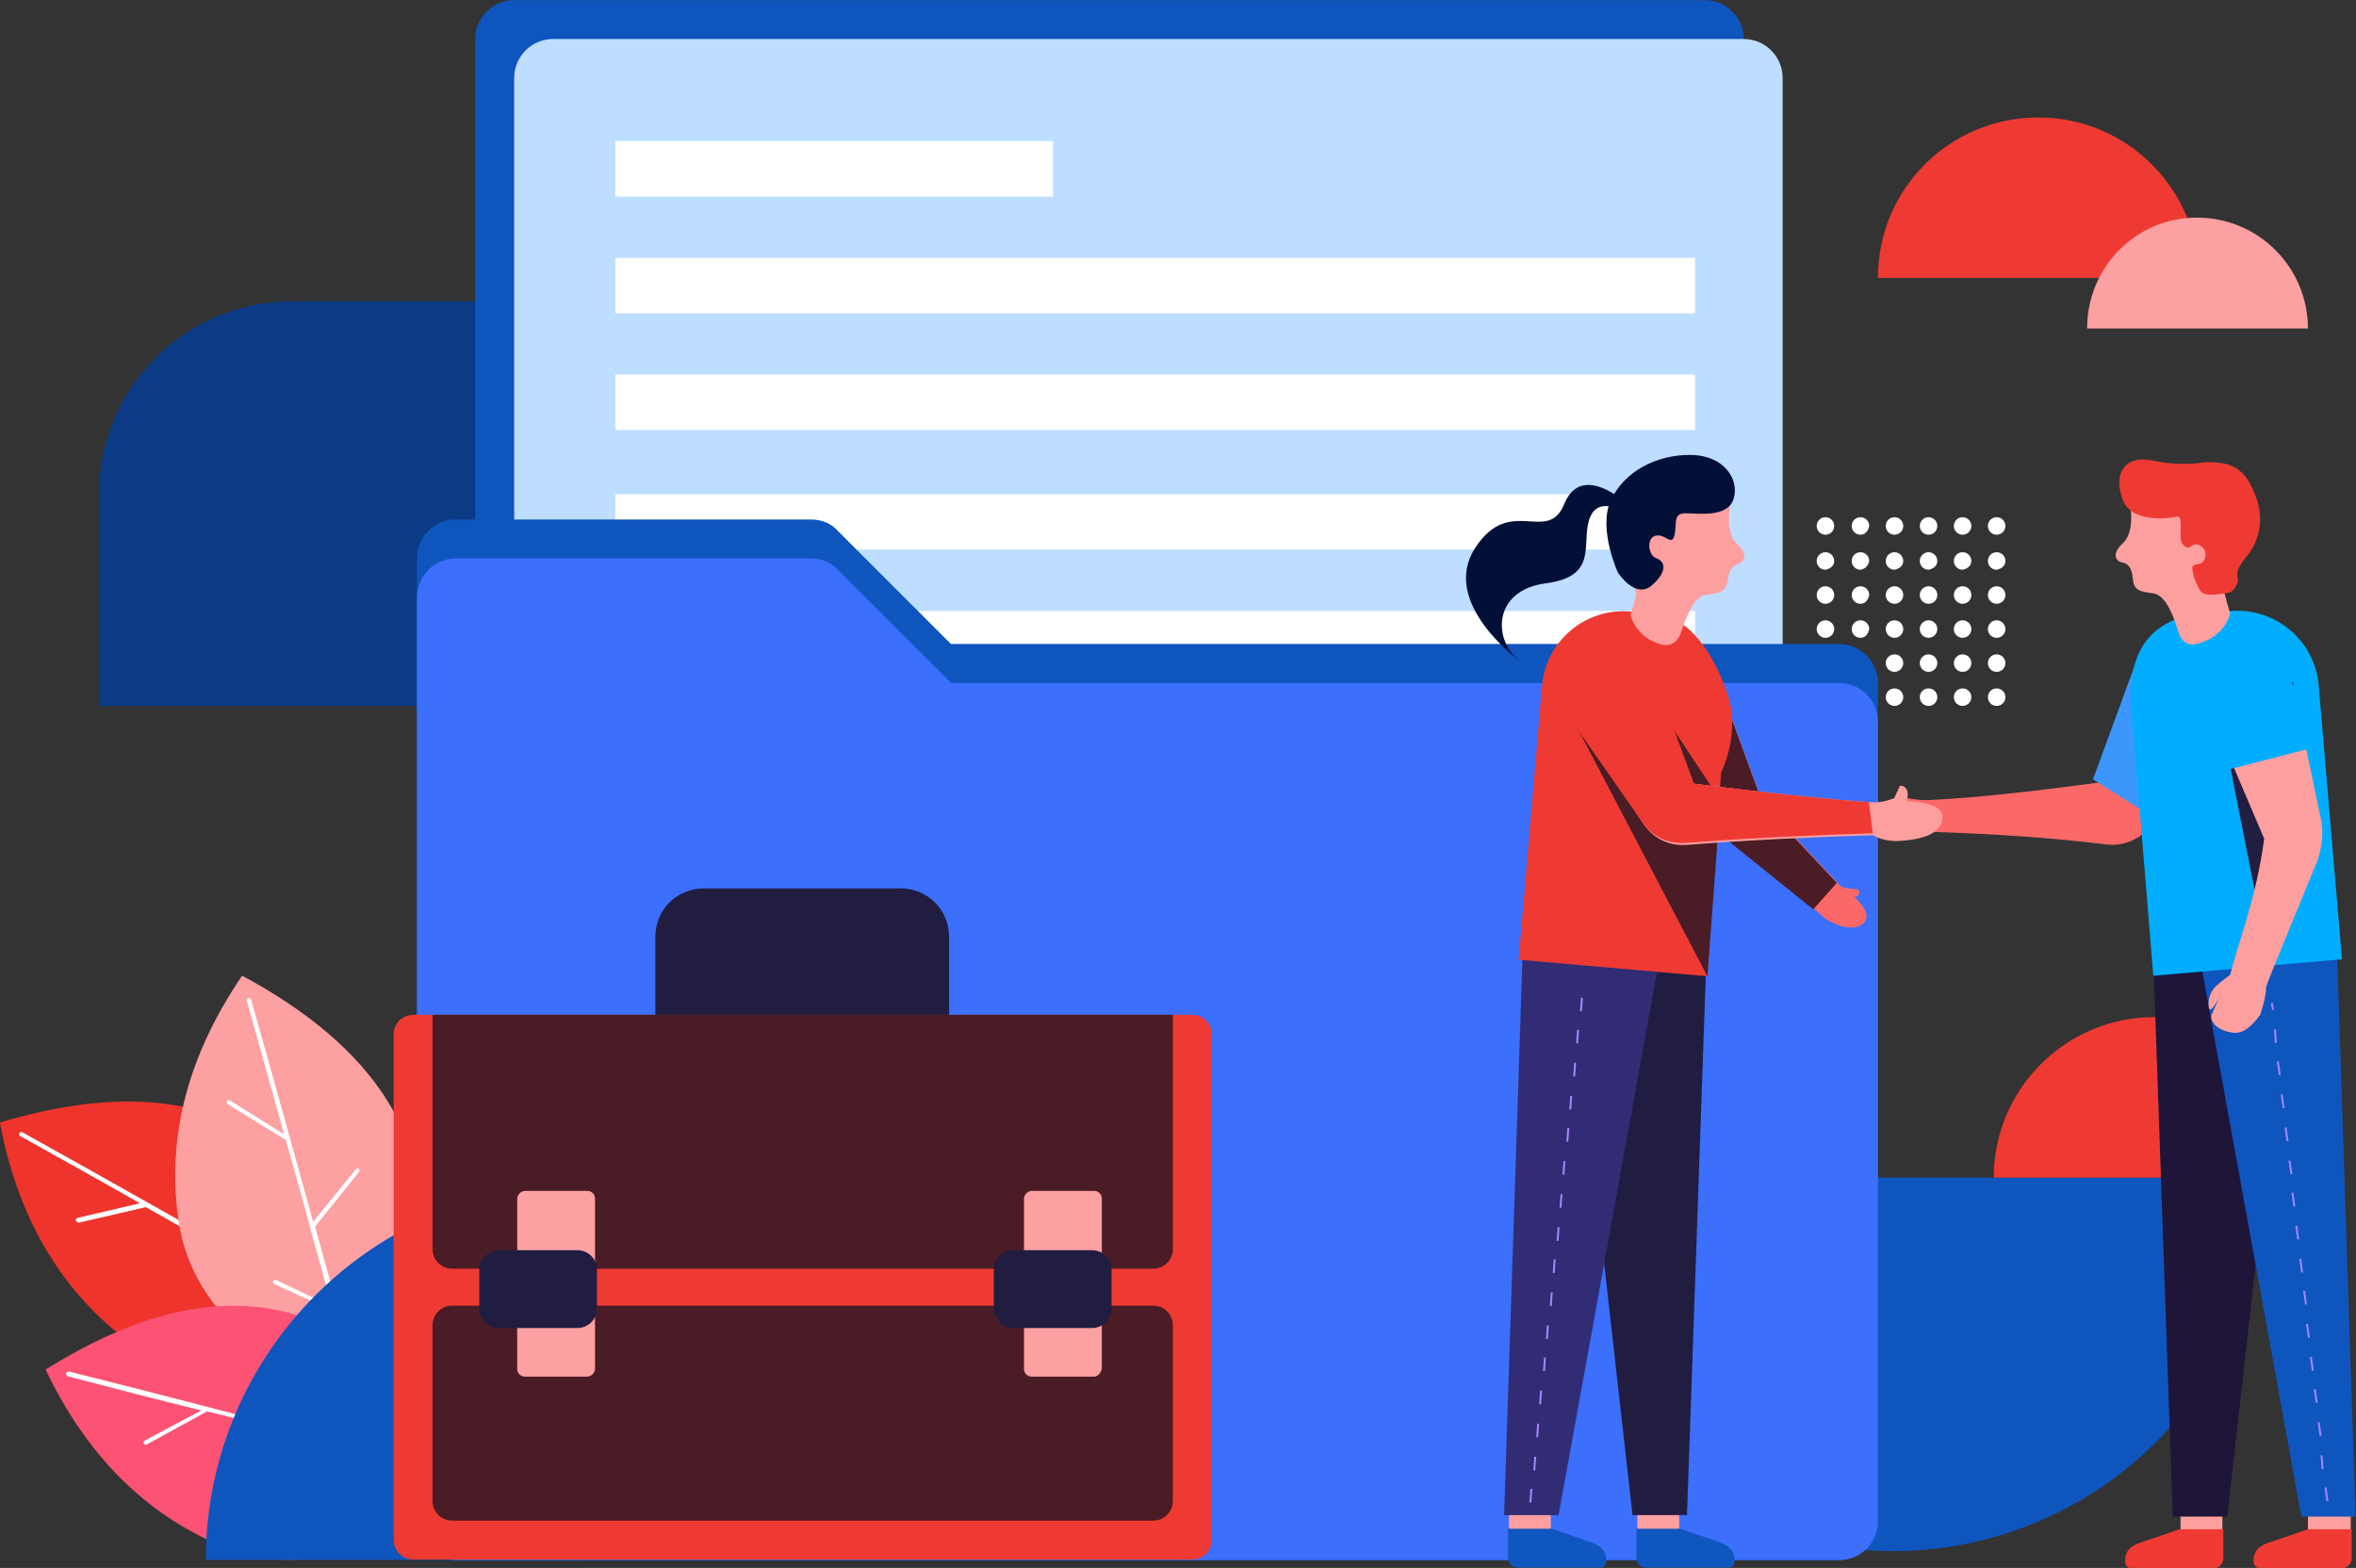 <?xml version="1.0" encoding="UTF-8"?>
<!-- Generator: Adobe Illustrator 19.0.0, SVG Export Plug-In . SVG Version: 6.00 Build 0)  -->
<svg xmlns="http://www.w3.org/2000/svg" xmlns:xlink="http://www.w3.org/1999/xlink" version="1.1" id="EUDAMED_Journey_Step_1" x="0px" y="0px" viewBox="-116 126.5 242.2 161.2" style="enable-background:new -116 126.5 242.2 161.2;" xml:space="preserve">
<rect x="-116" y="126.5" width="242.2" height="161.2" fill="#333333" stroke="none"/>
<style type="text/css">
	.st0{fill:#EE342C;}
	.st1{fill:#FFFFFF;}
	.st2{fill:#FDA0A2;}
	.st3{fill:#FC5274;}
	.st4{fill:#0B3B85;}
	.st5{fill:#0F55BE;}
	.st6{fill:#EE3A33;}
	.st7{fill:#BDDEFF;}
	.st8{fill:#3B6FFC;}
	.st9{fill:#211D41;}
	.st10{fill:#4A1C25;}
	.st11{fill:#FE9F9F;}
	.st12{fill:#1E1539;}
	.st13{fill:#FB6868;}
	.st14{fill:#3B97FC;}
	.st15{fill:#00ADFF;}
	.st16{fill:#221E41;}
	.st17{fill:#A587FF;}
	.st18{fill:#1056BF;}
	.st19{fill:#312C74;}
	.st20{fill:#021038;}
</style>
<g id="Plant" transform="translate(2.99 106.808)">
	<path id="Shape" class="st0" d="M-79.3,157.5c-11.2,5.1-20.2,5-26.9-0.2c-6.7-5.2-11-12.6-12.8-22.2   C-98,128.8-84.8,136.3-79.3,157.5z"></path>
	<path id="Shape-2" class="st1" d="M-95.9,148.4c-2.4-1.4-5.1-2.9-8.1-4.6l-6.9,1.6c-0.1,0-0.2-0.1-0.3-0.2c0-0.1,0-0.2,0.2-0.3   l6.4-1.5c-3.7-2.1-7.8-4.4-12.3-6.9c-0.1-0.1-0.2-0.2-0.1-0.3s0.2-0.2,0.3-0.1c8.3,4.6,15.1,8.5,20.7,11.6l-0.7-7   c0-0.1,0.1-0.2,0.2-0.2c0.1,0,0.2,0.1,0.2,0.2l0.7,7.3c7.3,4.2,12.2,7,14.5,8.4c0.1,0.1,0.1,0.2,0.1,0.3c-0.1,0.1-0.2,0.1-0.3,0.1   c-1.4-0.8-3.7-2.2-6.9-4l0,0l-6.3,2.3c-0.1,0-0.2,0-0.3-0.1c0-0.1,0-0.2,0.1-0.3l6-2.2C-90.7,151.4-93.1,150-95.9,148.4   C-95.8,148.4-95.9,148.4-95.9,148.4z"></path>
	<path id="Shape-3" class="st2" d="M-81.8,163.9c-11.5-4.4-17.9-10.8-18.9-19.2c-1.1-8.4,1.1-16.6,6.6-24.7   C-74.8,130.4-70.7,145-81.8,163.9z"></path>
	<path id="Shape-4" class="st1" d="M-86.6,145.8c2.3,8.2,3.7,13.6,4.3,16.2c0,0.1,0,0.2-0.1,0.3c-0.1,0-0.2,0-0.3-0.1c0,0,0,0,0,0   c-0.4-1.6-1.1-4.2-2-7.7l0,0l-6.1-2.8c-0.1-0.1-0.2-0.2-0.1-0.3c0.1-0.1,0.2-0.2,0.3-0.1c0,0,0,0,0,0l5.7,2.7   c-0.6-2.3-1.3-4.9-2.2-8c0,0,0-0.1,0-0.1c-0.7-2.7-1.6-5.7-2.5-9l-6-3.7c-0.1-0.1-0.1-0.2-0.1-0.3c0.1-0.1,0.2-0.1,0.3-0.1   c0,0,0,0,0,0l5.6,3.5c-1.1-4.1-2.4-8.6-3.8-13.7c0-0.1,0-0.2,0.1-0.3c0.1,0,0.2,0,0.3,0.1c0,0,0,0,0,0c2.6,9.1,4.7,16.8,6.4,22.9   l4.4-5.4c0.1-0.1,0.2-0.1,0.3,0c0.1,0.1,0.1,0.2,0,0.3l0,0L-86.6,145.8z"></path>
	<path id="Shape-5" class="st3" d="M-70.3,171.8c-9.5,7.8-18.2,10.1-26,6.8s-13.8-9.3-18-18.1C-95.8,148.9-81.1,152.7-70.3,171.8z"></path>
	<path id="Shape-6" class="st1" d="M-88.5,166.7c8.2,2.1,13.6,3.5,16.2,4.3c0.1,0,0.2,0.2,0.2,0.3c0,0.1-0.2,0.2-0.3,0.2l0,0   c-1.6-0.5-4.1-1.2-7.7-2.1l0,0l-5.5,3.8c-0.1,0.1-0.2,0-0.3-0.1s0-0.2,0.1-0.3l0,0l5.2-3.6c-2.3-0.6-4.9-1.3-8-2.1c0,0-0.1,0-0.1,0   c-2.7-0.7-5.7-1.5-9-2.3l-6.2,3.4c-0.1,0.1-0.2,0-0.3-0.1s0-0.2,0.1-0.3l0,0l5.8-3.1c-4.1-1-8.7-2.2-13.7-3.5   c-0.1,0-0.2-0.2-0.2-0.3c0-0.1,0.2-0.2,0.3-0.2c9.2,2.3,16.8,4.3,22.9,5.9l-2.5-6.6c0-0.1,0-0.2,0.1-0.3c0.1,0,0.2,0,0.3,0.1   c0,0,0,0,0,0L-88.5,166.7z"></path>
</g>
<g id="Ornament" transform="translate(13.158 18.475)">
	<path id="Shape-7" class="st4" d="M-119,180.6v-21.7c0-11,8.9-19.9,19.9-19.9c0,0,0,0,0,0h43.7v21.7c0,11-8.9,19.9-19.9,19.9l0,0   L-119,180.6z"></path>
	<path id="Shape-8" class="st1" d="M76.1,180.6c-0.5,0-0.9-0.4-0.9-0.9s0.4-0.9,0.9-0.9s0.9,0.4,0.9,0.9l0,0   C77,180.2,76.6,180.6,76.1,180.6z M72.6,180.6c-0.5,0-0.9-0.4-0.9-0.9s0.4-0.9,0.9-0.9s0.9,0.4,0.9,0.9l0,0   C73.5,180.2,73.1,180.6,72.6,180.6L72.6,180.6z M69.1,180.6c-0.5,0-0.9-0.4-0.9-0.9s0.4-0.9,0.9-0.9s0.9,0.4,0.9,0.9l0,0   C70,180.2,69.6,180.6,69.1,180.6L69.1,180.6z M65.6,180.6c-0.5,0-0.9-0.4-0.9-0.9s0.4-0.9,0.9-0.9s0.9,0.4,0.9,0.9l0,0   C66.5,180.2,66.1,180.6,65.6,180.6L65.6,180.6z M62.1,180.6c-0.5,0-0.9-0.4-0.9-0.9s0.4-0.9,0.9-0.9s0.9,0.4,0.9,0.9l0,0   C62.9,180.2,62.6,180.6,62.1,180.6L62.1,180.6z M58.5,180.6c-0.5,0-0.9-0.4-0.9-0.9s0.4-0.9,0.9-0.9s0.9,0.4,0.9,0.9l0,0   C59.4,180.2,59,180.6,58.5,180.6L58.5,180.6z M76.1,177.1c-0.5,0-0.9-0.4-0.9-0.9s0.4-0.9,0.9-0.9s0.9,0.4,0.9,0.9c0,0,0,0,0,0   C77,176.7,76.6,177.1,76.1,177.1L76.1,177.1z M72.6,177.1c-0.5,0-0.9-0.4-0.9-0.9s0.4-0.9,0.9-0.9s0.9,0.4,0.9,0.9c0,0,0,0,0,0   C73.5,176.7,73.1,177.1,72.6,177.1L72.6,177.1z M69.1,177.1c-0.5,0-0.9-0.4-0.9-0.9s0.4-0.9,0.9-0.9s0.9,0.4,0.9,0.9c0,0,0,0,0,0   C70,176.7,69.6,177.1,69.1,177.1L69.1,177.1z M65.6,177.1c-0.5,0-0.9-0.4-0.9-0.9s0.4-0.9,0.9-0.9s0.9,0.4,0.9,0.9c0,0,0,0,0,0   C66.5,176.7,66.1,177.1,65.6,177.1L65.6,177.1z M62.1,177.1c-0.5,0-0.9-0.4-0.9-0.9s0.4-0.9,0.9-0.9s0.9,0.4,0.9,0.9l0,0   C62.9,176.7,62.6,177.1,62.1,177.1L62.1,177.1z M58.5,177.1c-0.5,0-0.9-0.4-0.9-0.9s0.4-0.9,0.9-0.9s0.9,0.4,0.9,0.9l0,0   C59.4,176.7,59,177.1,58.5,177.1L58.5,177.1z M76.1,173.6c-0.5,0-0.9-0.4-0.9-0.9s0.4-0.9,0.9-0.9c0.5,0,0.9,0.4,0.9,0.9   c0,0,0,0,0,0C77,173.2,76.6,173.6,76.1,173.6L76.1,173.6z M72.6,173.6c-0.5,0-0.9-0.4-0.9-0.9s0.4-0.9,0.9-0.9   c0.5,0,0.9,0.4,0.9,0.9c0,0,0,0,0,0C73.5,173.2,73.1,173.6,72.6,173.6L72.6,173.6z M69.1,173.6c-0.5,0-0.9-0.4-0.9-0.9   s0.4-0.9,0.9-0.9c0.5,0,0.9,0.4,0.9,0.9c0,0,0,0,0,0C70,173.2,69.6,173.6,69.1,173.6L69.1,173.6z M65.6,173.6   c-0.5,0-0.9-0.4-0.9-0.9s0.4-0.9,0.9-0.9c0.5,0,0.9,0.4,0.9,0.9c0,0,0,0,0,0C66.5,173.2,66.1,173.6,65.6,173.6L65.6,173.6z    M62.1,173.6c-0.5,0-0.9-0.4-0.9-0.9s0.4-0.9,0.9-0.9s0.9,0.4,0.9,0.9l0,0C62.9,173.2,62.6,173.6,62.1,173.6L62.1,173.6z    M58.5,173.6c-0.5,0-0.9-0.4-0.9-0.9s0.4-0.9,0.9-0.9s0.9,0.4,0.9,0.9l0,0C59.4,173.2,59,173.6,58.5,173.6L58.5,173.6z M76.1,170.1   c-0.5,0-0.9-0.4-0.9-0.9s0.4-0.9,0.9-0.9s0.9,0.4,0.9,0.9l0,0C77,169.7,76.6,170.1,76.1,170.1z M72.6,170.1c-0.5,0-0.9-0.4-0.9-0.9   s0.4-0.9,0.9-0.9s0.9,0.4,0.9,0.9l0,0C73.5,169.7,73.1,170.1,72.6,170.1L72.6,170.1z M69.1,170.1c-0.5,0-0.9-0.4-0.9-0.9   s0.4-0.9,0.9-0.9s0.9,0.4,0.9,0.9l0,0C70,169.7,69.6,170.1,69.1,170.1L69.1,170.1z M65.6,170.1c-0.5,0-0.9-0.4-0.9-0.9   s0.4-0.9,0.9-0.9s0.9,0.4,0.9,0.9l0,0C66.5,169.7,66.1,170.1,65.6,170.1L65.6,170.1z M62.1,170.1c-0.5,0-0.9-0.4-0.9-0.9   s0.4-0.9,0.9-0.9s0.9,0.4,0.9,0.9C62.9,169.7,62.6,170.1,62.1,170.1L62.1,170.1z M58.5,170.1c-0.5,0-0.9-0.4-0.9-0.9   s0.4-0.9,0.9-0.9s0.9,0.4,0.9,0.9C59.4,169.7,59,170.1,58.5,170.1L58.5,170.1z M76.1,166.6c-0.5,0-0.9-0.4-0.9-0.9s0.4-0.9,0.9-0.9   s0.9,0.4,0.9,0.9l0,0C77,166.2,76.6,166.5,76.1,166.6z M72.6,166.6c-0.5,0-0.9-0.4-0.9-0.9s0.4-0.9,0.9-0.9s0.9,0.4,0.9,0.9l0,0   C73.5,166.2,73.1,166.5,72.6,166.6L72.6,166.6z M69.1,166.6c-0.5,0-0.9-0.4-0.9-0.9s0.4-0.9,0.9-0.9s0.9,0.4,0.9,0.9l0,0   C70,166.2,69.6,166.5,69.1,166.6L69.1,166.6z M65.6,166.6c-0.5,0-0.9-0.4-0.9-0.9c0-0.5,0.4-0.9,0.9-0.9s0.9,0.4,0.9,0.9   c0,0,0,0,0,0C66.5,166.2,66.1,166.5,65.6,166.6L65.6,166.6z M62.1,166.6c-0.5,0-0.9-0.4-0.9-0.9c0-0.5,0.4-0.9,0.9-0.9   c0.5,0,0.9,0.4,0.9,0.9c0,0,0,0,0,0C62.9,166.2,62.6,166.5,62.1,166.6L62.1,166.6z M58.5,166.6c-0.5,0-0.9-0.4-0.9-0.9   s0.4-0.9,0.9-0.9c0.5,0,0.9,0.4,0.9,0.9c0,0,0,0,0,0C59.4,166.2,59,166.5,58.5,166.6L58.5,166.6z M76.1,163c-0.5,0-0.9-0.4-0.9-0.9   s0.4-0.9,0.9-0.9s0.9,0.4,0.9,0.9c0,0,0,0,0,0C77,162.6,76.6,163,76.1,163z M72.6,163c-0.5,0-0.9-0.4-0.9-0.9s0.4-0.9,0.9-0.9   s0.9,0.4,0.9,0.9c0,0,0,0,0,0C73.5,162.6,73.1,163,72.6,163L72.6,163z M69.1,163c-0.5,0-0.9-0.4-0.9-0.9s0.4-0.9,0.9-0.9   s0.9,0.4,0.9,0.9c0,0,0,0,0,0C70,162.6,69.6,163,69.1,163L69.1,163z M65.6,163c-0.5,0-0.9-0.4-0.9-0.9c0-0.5,0.4-0.9,0.9-0.9   c0.5,0,0.9,0.4,0.9,0.9C66.5,162.6,66.1,163,65.6,163L65.6,163z M62.1,163c-0.5,0-0.9-0.4-0.9-0.9c0-0.5,0.4-0.9,0.9-0.9   c0.5,0,0.9,0.4,0.9,0.9C62.9,162.6,62.6,163,62.1,163L62.1,163z M58.5,163c-0.5,0-0.9-0.4-0.9-0.9c0-0.5,0.4-0.9,0.9-0.9   c0.5,0,0.9,0.4,0.9,0.9C59.4,162.6,59,163,58.5,163L58.5,163z"></path>
	<path id="Shape-9" class="st5" d="M27.4,229.1h76.3c0.1,21.1-16.9,38.2-38,38.4c-21.1,0.1-38.2-16.9-38.4-38   C27.4,229.3,27.4,229.2,27.4,229.1z"></path>
	<path id="Shape-10" class="st6" d="M75.8,229.1h33c0-9.1-7.4-16.5-16.5-16.5S75.8,220,75.8,229.1z"></path>
	<path id="Shape-11" class="st6" d="M63.9,136.6h33c0-9.1-7.4-16.5-16.5-16.5S63.9,127.4,63.9,136.6z"></path>
	<path id="Shape-12" class="st2" d="M85.4,141.8h22.7c0-6.3-5.1-11.4-11.4-11.4S85.4,135.5,85.4,141.8z"></path>
	<path id="Shape-13" class="st5" d="M-69.5,229.9c-21.3,0-38.5,17.3-38.5,38.5c0,0,0,0,0,0h38.5V229.9z"></path>
</g>
<g id="Folder" transform="translate(45.859 6.51)">
	<path id="Shape-14" class="st5" d="M-109,120H13.4c2.2,0,4,1.8,4,4c0,0,0,0,0,0v59.6H-113V124C-113,121.8-111.2,120-109,120z"></path>
	<path id="Shape-15" class="st7" d="M-105,124H17.4c2.2,0,4,1.8,4,4c0,0,0,0,0,0v59.6H-109V128C-109,125.8-107.2,124-105,124z"></path>
	<path id="Shape-16" class="st1" d="M12.4,188.5h-111v-5.7h111V188.5z M12.4,176.5h-111v-5.7h111C12.4,170.8,12.4,176.5,12.4,176.5z    M12.4,164.2h-111v-5.7h111V164.2L12.4,164.2z M12.4,152.2h-111v-5.7h111V152.2z M-53.6,140.2h-45v-5.7h45V140.2L-53.6,140.2z"></path>
	<path id="Shape-17" class="st5" d="M-115,173.4h36.5c1.1,0,2.1,0.4,2.8,1.2l11.6,11.6h91.3c2.2,0,4,1.8,4,4c0,0,0,0,0,0v86.1   c0,2.2-1.8,4-4,4l0,0H-115c-2.2,0-4-1.8-4-4v-98.9C-119,175.2-117.2,173.4-115,173.4z"></path>
	<path id="Shape-18" class="st8" d="M-115,177.4h36.5c1.1,0,2.1,0.4,2.8,1.2l11.6,11.6h91.3c2.2,0,4,1.8,4,4c0,0,0,0,0,0v82.2   c0,2.2-1.8,4-4,4l0,0H-115c-2.2,0-4-1.8-4-4v-94.9C-119,179.2-117.2,177.4-115,177.4z"></path>
</g>
<g id="Suitcase" transform="translate(43.469 97.836)">
	<path id="Shape-19" class="st9" d="M-87.1,182c-2.8,0-5-2.2-5-5c0,0,0,0,0,0v-52c0-2.8,2.2-5,5-5c0,0,0,0,0,0h20.2c2.8,0,5,2.2,5,5   l0,0v52c0,2.8-2.2,5-5,5c0,0,0,0,0,0H-87.1z"></path>
	<path id="Shape-20" class="st6" d="M-117,133h80.1c1.1,0,2,0.9,2,2c0,0,0,0,0,0v52c0,1.1-0.9,2-2,2l0,0H-117c-1.1,0-2-0.9-2-2v-52   C-119,133.9-118.1,133-117,133z"></path>
	<path id="Shape-21" class="st10" d="M-113,185c-1.1,0-2-0.9-2-2v-18.1c0-1.1,0.9-2,2-2h72.1c1.1,0,2,0.9,2,2V183c0,1.1-0.9,2-2,2   l0,0H-113z M-113,159.1c-1.1,0-2-0.9-2-2c0,0,0,0,0,0V133h76.1v24.1c0,1.1-0.9,2-2,2l0,0L-113,159.1z"></path>
	<path id="Shape-22" class="st2" d="M-47,170.2h-6.4c-0.4,0-0.8-0.3-0.8-0.8v-17.5c0-0.4,0.4-0.8,0.8-0.8h6.4c0.4,0,0.8,0.3,0.8,0.8   v17.5C-46.3,169.8-46.6,170.2-47,170.2z M-99.1,170.2h-6.4c-0.4,0-0.8-0.3-0.8-0.8v-17.5c0-0.4,0.4-0.8,0.8-0.8h6.4   c0.4,0,0.8,0.3,0.8,0.8v17.5C-98.3,169.8-98.7,170.2-99.1,170.2z"></path>
	<path id="Shape-23" class="st9" d="M-55.3,165.2c-1.1,0-2-0.9-2-2c0,0,0,0,0,0v-4c0-1.1,0.9-2,2-2c0,0,0,0,0,0h8.1c1.1,0,2,0.9,2,2   c0,0,0,0,0,0v4c0,1.1-0.9,2-2,2c0,0,0,0,0,0H-55.3z M-108.2,165.2c-1.1,0-2-0.9-2-2c0,0,0,0,0,0v-4c0-1.1,0.9-2,2-2c0,0,0,0,0,0   h8.1c1.1,0,2,0.9,2,2c0,0,0,0,0,0v4c0,1.1-0.9,2-2,2c0,0,0,0,0,0H-108.2z"></path>
</g>
<g id="Men" transform="translate(198.262 53.722)">
	<path id="Shape-24" class="st11" d="M-85.8,225.9v4.3h-4.3v-4.3H-85.8z"></path>
	<path id="Shape-25" class="st6" d="M-85.7,229.9v3.1c0,0.5-0.4,1-1,1l0,0h-8.5c-0.4,0-0.6-0.4-0.6-0.7c0-1.6,1.2-1.8,2.7-2.3l2.9-1   H-85.7z"></path>
	<path id="Shape-26" class="st11" d="M-72.6,225.9v4.3H-77v-4.3H-72.6z"></path>
	<path id="Shape-27" class="st12" d="M-90.9,228.6l-2-57.3l14.1-0.3l-6.5,57.7H-90.9z"></path>
	<path id="Shape-28" class="st13" d="M-95,142.7l6.5,8.9l-4.8,6.2c-1,1.3-2.7,2-4.4,1.8c-5.7-0.7-11.7-1.1-18.1-1.3   c-0.5,0.3-1.6,0.3-3.2-0.2l0.6-3.3c1,0.2,2,0.3,3,0.2c4.1-0.2,9.8-0.8,17.1-1.8L-95,142.7z"></path>
	<path id="Path_2" class="st14" d="M-99.1,152.9l8.2,5.2v-11.7l-3.8-5.5L-99.1,152.9z"></path>
	<path id="Shape-29" class="st6" d="M-72.5,229.9v3.1c0,0.5-0.4,1-1,1l0,0h-8.5c-0.4,0-0.6-0.4-0.6-0.7c0-1.6,1.2-1.8,2.7-2.3l2.9-1   H-72.5z"></path>
	<path id="Shape-30" class="st5" d="M-77.7,228.6l-10.4-57.3l14.1-0.3l1.9,57.7H-77.7z"></path>
	<path id="Shape-31" class="st15" d="M-87.6,135.8l2.6-0.2c4.6-0.4,8.7,3,9.1,7.6v0l2.4,28.2l-19.4,1.7l-2.2-26.9   C-95.8,139.8-93.2,136.3-87.6,135.8z"></path>
	<path id="Shape-32" class="st16" d="M-82.3,165.2l-3.8-19.2l7.6-3.1v17.2L-82.3,165.2z"></path>
	<path id="Shape-33" class="st11" d="M-81.9,177.1c-1,1.4-2,2.1-3.1,1.8c-1.6-0.3-2.1-1.3-1.9-1.8c0.2-0.4,0.4-1,0.9-1.9   c-0.8,1.4-1.2,1.7-1.2,1c-0.1-0.7,0.2-1.4,0.6-1.9c0.5-0.5,1.1-0.9,1.6-1.3c0.8-3.2,2.7-7.9,3.5-14l-3.2-7.5l7.5-1.8l1.6,7.6   c0.2,1.3,0,2.7-0.4,3.9c-2.7,6.6-4.5,10.9-5.3,13C-81.3,175.1-81.6,176.1-81.9,177.1z"></path>
	<path id="Shape-34" class="st11" d="M-90.4,137.5c-0.7-2.3-1.5-3.5-2.4-3.7c-1.3-0.2-2.1-0.2-2.2-1.5s-0.6-1.6-1.1-1.7   c-0.6-0.1-1.2-0.8,0.1-2c0.8-0.8,1-2.2,0.7-4.4c4.7-3,7.8-2.7,9.3,0.8c1.3,2.7,1.4,5.9,0.4,8.7l0.6,2.2c-0.4,1.3-1.3,2.3-2.6,2.8   C-89.1,139.4-90,139-90.4,137.5z"></path>
	<path id="Shape-35" class="st6" d="M-85.1,133.7c-1.6,0.3-2.6,0.3-2.9-0.1c-0.5-0.7-0.8-1.6-0.9-2.4c0-0.4,0.5-0.4,0.9-0.5   c0.5-0.3,0.6-1,0.3-1.5c0,0-0.1-0.1-0.1-0.1c-0.3-0.4-0.9-0.5-1.3-0.1c-0.2,0.2-1,0-1-1.1c0-1.1,0.2-2.2-0.5-2   c-0.7,0.2-4.7,0.7-5.5-1.9c-0.9-2.6,0.3-4.4,3-3.9c1.8,0.4,3.6,0.5,5.5,0.2c1.9,0,3.9,0,5.1,3.2c1,2.2,0.7,4.8-0.9,6.6   c-1.2,1.5-0.8,1.8-0.8,2.5C-84.4,133.1-84.7,133.6-85.1,133.7z"></path>
	<path id="Shape-36" class="st15" d="M-85.2,151.9l8.9-2.3c0,0-2.3-10.7-6.7-10.1s-4.4,3.5-3.9,6.1   C-86.3,148.2-85.2,151.9-85.2,151.9z"></path>
	<path id="Shape-37" class="st17" d="M-75.3,225.7l0.2,0l0.2,1.4l-0.2,0L-75.3,225.7z M-75.7,222.4l0.2,0l0.1,1.4l-0.2,0   L-75.7,222.4z M-76,219l0.2,0l0.2,1.4l-0.2,0L-76,219z M-76.4,215.6l0.2,0l0.2,1.4l-0.2,0L-76.4,215.6z M-76.8,212.3l0.2,0l0.2,1.4   l-0.2,0L-76.8,212.3z M-77.2,208.9l0.2,0l0.2,1.4l-0.2,0L-77.2,208.9z M-77.5,205.5l0.2,0l0.2,1.4l-0.2,0L-77.5,205.5z    M-77.9,202.2l0.2,0l0.2,1.4l-0.2,0L-77.9,202.2z M-78.3,198.8l0.2,0l0.2,1.4l-0.2,0L-78.3,198.8z M-78.7,195.4l0.2,0l0.2,1.4   l-0.2,0L-78.7,195.4z M-79,192.1l0.2,0l0.2,1.4l-0.2,0L-79,192.1z M-79.4,188.7l0.2,0l0.2,1.4l-0.2,0L-79.4,188.7z M-79.8,185.3   l0.2,0l0.2,1.4l-0.2,0L-79.8,185.3z M-80.2,181.9l0.2,0l0.2,1.4l-0.2,0L-80.2,181.9z M-80.5,178.6l0.2,0l0.1,1.4l-0.2,0   L-80.5,178.6z M-80.8,175.9l0.2,0l0.1,0.7l-0.2,0L-80.8,175.9z"></path>
</g>
<g id="Women" transform="translate(153.725 53.17)">
	<path id="Shape-38" class="st11" d="M-101.4,226.5h4.3v4.3h-4.3V226.5z"></path>
	<path id="Shape-39" class="st13" d="M-80.2,164.6l1.5,0.2c0.2,0.2,0.1,0.4,0,0.6c-0.1,0.1-0.2,0.1-0.3,0.1h-0.1   c1.3,1.3,1.6,2.2,0.9,2.8c-0.7,0.6-2.2,0.6-4-0.6c-0.4-0.4-0.8-0.7-1.1-1l-0.3-0.2l-10.3-8.3l-1.3-19.3l1.3,2.2l5.4,14.8l7.6,8.1   C-80.7,164.3-80.5,164.5-80.2,164.6z"></path>
	<path id="Shape-40" class="st10" d="M-83.3,166.8l-0.3-0.2l-10.3-8.3l-1.3-19.3l1.3,2.2l5.4,14.8l7.6,8.1L-83.3,166.8z"></path>
	<path id="Shape-41" class="st18" d="M-101.5,230.5h4.5l2.9,1c1.4,0.5,2.7,0.7,2.7,2.3c0,0.4-0.2,0.7-0.6,0.7h-8.5c-0.5,0-1-0.4-1-1   V230.5z"></path>
	<path id="Shape-42" class="st11" d="M-114.6,226.5h4.3v4.3h-4.3V226.5z"></path>
	<path id="Shape-43" class="st9" d="M-96.3,229.1h-5.6l-6.5-57.7l14.1,0.3L-96.3,229.1z"></path>
	<path id="Shape-44" class="st18" d="M-114.7,230.5h4.5l2.9,1c1.4,0.5,2.7,0.7,2.7,2.3c0,0.4-0.2,0.7-0.6,0.7h-8.5c-0.5,0-1-0.4-1-1   V230.5z"></path>
	<path id="Shape-45" class="st19" d="M-109.5,229.1h-5.6l1.9-57.7l14.1,0.3L-109.5,229.1z"></path>
	<path id="Shape-46" class="st6" d="M-99.6,136.4c4.9,0.4,7.6,7.8,7.9,10.1c0.2,2.2-0.2,4.3-1.1,6.3l-1.4,20.9l-19.4-1.7l2.4-28.2v0   c0.4-4.6,4.5-8,9.1-7.6c0,0,0,0,0,0L-99.6,136.4z"></path>
	<path id="Shape-47" class="st11" d="M-96.8,138c-0.4,1.5-1.3,2-2.7,1.4c-1.3-0.5-2.2-1.5-2.6-2.8l0.6-2.2c-1-2.9-0.8-6,0.4-8.7   c1.5-3.5,4.6-3.7,9.3-0.8c-0.4,2.1-0.2,3.6,0.7,4.4c1.2,1.2,0.6,1.8,0.1,2s-1,0.4-1.1,1.7c-0.2,1.2-0.9,1.3-2.2,1.5   C-95.2,134.5-96,135.7-96.8,138z"></path>
	<path id="Shape-48" class="st20" d="M-103.4,132.2c0,0,1.8,2.8,3.5,1.3s1.3-2.5,0.4-2.8c-0.8-0.3-1-2.1,0-2.3s1.6,1.1,1.9,0   c0.3-1.1-0.2-2.3,1.1-2.3c1.3,0,4.4,0.5,5-1.5c0.6-2-1-4.5-4.5-4.5s-6.8,1.7-8.2,4.8C-105.4,127.9-103.4,132.2-103.4,132.2z"></path>
	<path id="Shape-49" class="st20" d="M-103.4,125.7c0,0-2.3-1.3-3,1.2s0.9,5.7-4.4,6.4c-5.4,0.7-5.5,5.7-2.8,7.9   c0,0-8.1-5.9-4.5-11.5s7.5-0.3,9.2-4.6c1.8-4.3,6.4,0,6.4,0L-103.4,125.7z"></path>
	<path id="Shape-50" class="st10" d="M-93,157.6l-0.4-2.8l-5.1-7.7l-9,1.2l13.3,25.4L-93,157.6z"></path>
	<path id="Shape-51" class="st11" d="M-97.8,148.2l2.2,5.7c7.9,1,13.9,1.6,18,1.9c0.9,0.1,1.8-0.1,2.6-0.4l0.6-1.3   c0.5,0,0.8,0.4,0.8,0.9c0,0,0,0.1,0,0.1l-0.1,0.6c2.7,0.1,4,0.8,3.6,2.1c-0.3,1.2-1.9,1.9-4.7,2c-0.8,0-1.7-0.2-2.4-0.6   c-6.4,0.2-12.8,0.5-19.2,1c-1.8,0.1-3.4-0.7-4.4-2.2l-3.6-5.6L-97.8,148.2z"></path>
	<path id="Shape-52" class="st6" d="M-98.8,145.1l3.2,8.8c7.9,1,13.9,1.6,18,1.9l0.4,3.2c-6.5,0.2-12.9,0.5-19.3,1   c-1.7,0.1-3.3-0.6-4.3-2l-6.9-9.9L-98.8,145.1z"></path>
	<path id="Shape-53" class="st17" d="M-112.5,227.8l0.1-1.4l0.2,0l-0.1,1.4L-112.5,227.8z M-112.1,224.5l0.1-1.4l0.2,0l-0.1,1.4   L-112.1,224.5z M-111.8,221.1l0.1-1.4l0.2,0l-0.1,1.4L-111.8,221.1z M-111.5,217.7l0.1-1.4l0.2,0l-0.1,1.4L-111.5,217.7z    M-111.1,214.3l0.1-1.4l0.2,0l-0.1,1.4L-111.1,214.3z M-110.8,211l0.1-1.4l0.2,0l-0.1,1.4L-110.8,211z M-110.4,207.6l0.1-1.4l0.2,0   l-0.1,1.4L-110.4,207.6z M-110.1,204.2l0.1-1.4l0.2,0l-0.1,1.4L-110.1,204.2z M-109.7,200.9l0.1-1.4l0.2,0l-0.1,1.4L-109.7,200.9z    M-109.4,197.5l0.1-1.4l0.2,0l-0.1,1.4L-109.4,197.5z M-109.1,194.1l0.1-1.4l0.2,0l-0.1,1.4L-109.1,194.1z M-108.7,190.7l0.1-1.4   l0.2,0l-0.1,1.4L-108.7,190.7z M-108.4,187.4l0.1-1.4l0.2,0l-0.1,1.4L-108.4,187.4z M-108,184l0.1-1.4l0.2,0l-0.1,1.4L-108,184z    M-107.7,180.6l0.1-1.4l0.2,0l-0.1,1.4L-107.7,180.6z M-107.3,177.3l0.1-1.4l0.2,0l-0.1,1.4L-107.3,177.3z"></path>
</g>
</svg>
